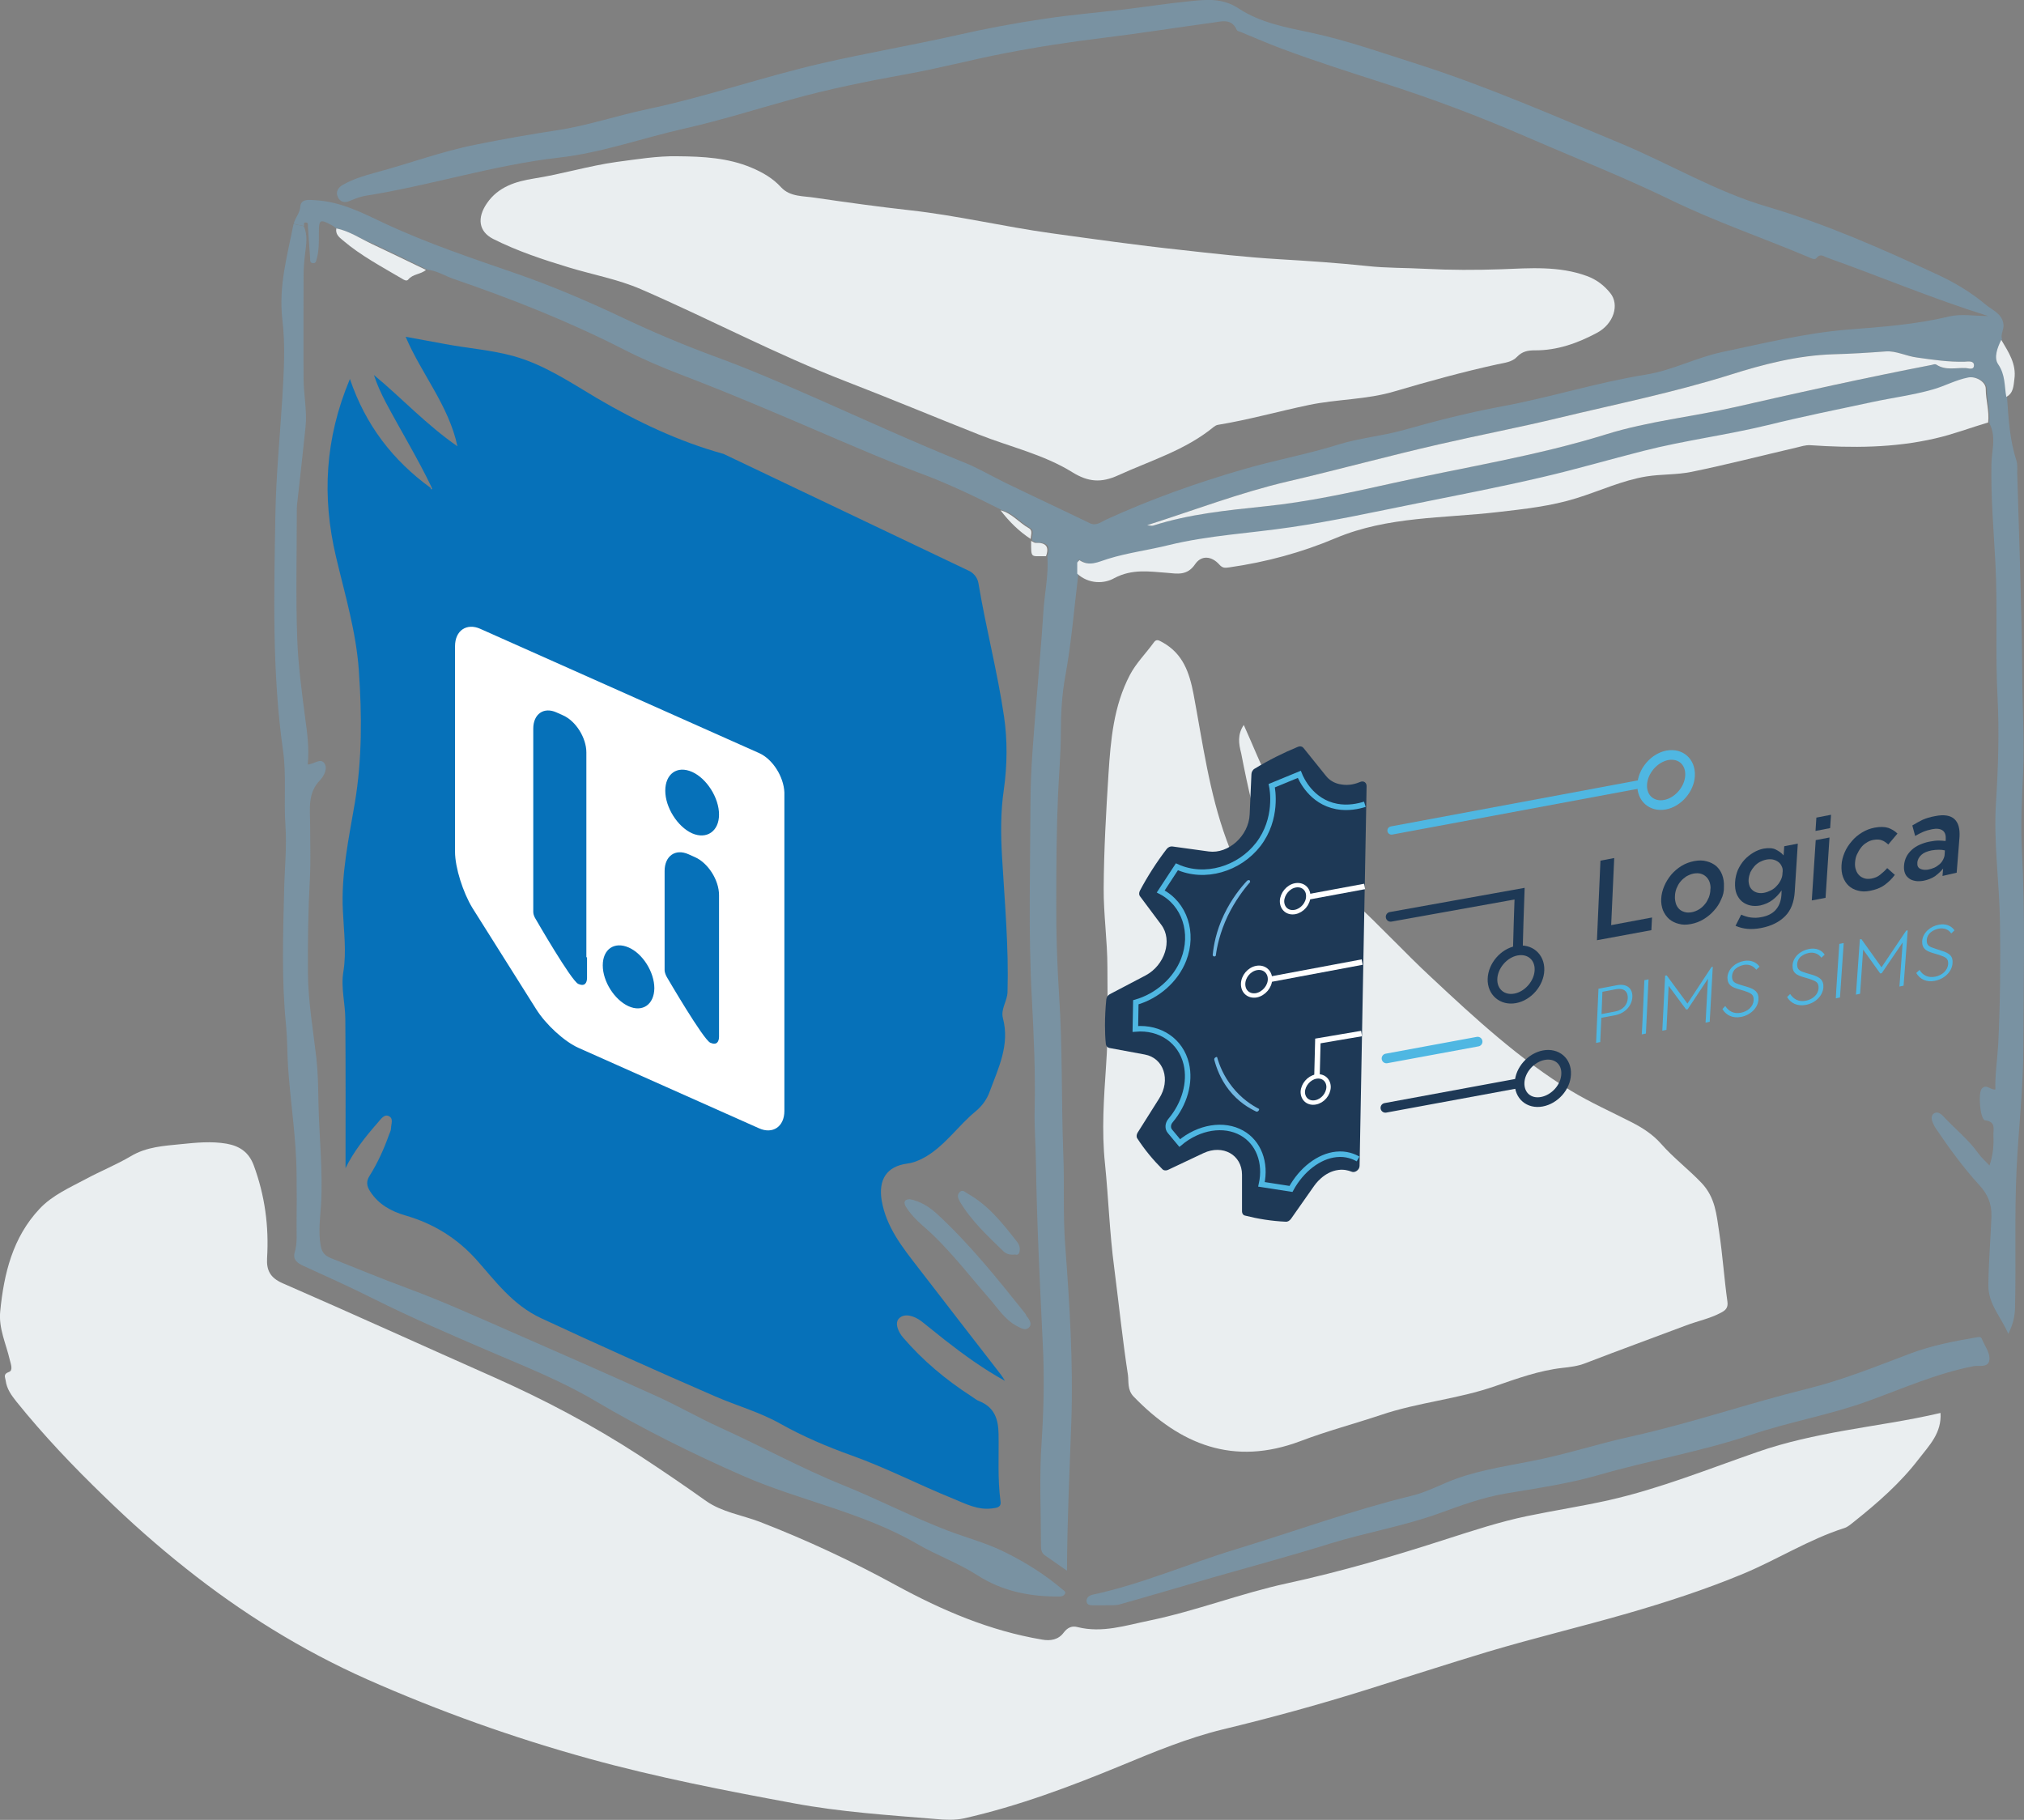 <?xml version="1.0" encoding="UTF-8"?> <svg xmlns="http://www.w3.org/2000/svg" xmlns:xlink="http://www.w3.org/1999/xlink" version="1.1" id="Livello_2_00000100343127105258510090000008889851999692989364_" x="0px" y="0px" viewBox="0 0 926.1 832.7" style="enable-background:new 0 0 926.1 832.7;" xml:space="preserve"><rect x="0" y="0" width="926.1" height="832.7" fill="#808080" stroke="none"/> <style type="text/css"> .st0{fill:#0671B9;} .st1{fill:#EAEEF0;} .st2{fill:#7992A2;} .st3{fill:#FFFFFF;} .st4{fill:#1E3956;} .st5{fill:#4FB7E2;} .st6{fill:none;stroke:#4FB7E2;stroke-width:3.774;stroke-linecap:round;stroke-miterlimit:10;} .st7{fill:none;stroke:#1E3956;stroke-width:4.416;stroke-linecap:round;stroke-miterlimit:10;} .st8{fill:none;stroke:#4FB7E2;stroke-width:4.416;stroke-linecap:round;stroke-miterlimit:10;} .st9{fill:none;stroke:#1E3956;stroke-width:4.441;stroke-linecap:round;stroke-miterlimit:10;} .st10{fill:none;stroke:#4FB7E2;stroke-width:4.416;stroke-miterlimit:10;} .st11{fill:none;stroke:#1E3956;stroke-width:4.416;stroke-miterlimit:10;} .st12{fill:#71B7E2;} .st13{fill:none;stroke:#FFFFFF;stroke-width:2;stroke-miterlimit:10;} .st14{fill:none;stroke:#FFFFFF;stroke-width:2.516;stroke-miterlimit:10;} .st15{fill:none;stroke:#4FB7E2;stroke-width:2.516;stroke-miterlimit:10;} </style> <g id="Livello_1-2_00000055704610138757468900000000645749748944024488_"> <g> <path class="st0" d="M443.8,261.4c2.2,1.3,3.5,3.2,3.9,5.5c3.4,20.4,8.7,40.5,11.7,60.9c1.6,10.9,1.5,22.3-0.1,33.6 c-1.5,10.1-1.4,20.5-0.8,30.8c1.2,20.5,3.1,41.1,2.5,61.7c-0.1,4.2-3.2,7.7-2.1,12c3.2,12.1-2,22.6-6,33.4 c-1.3,3.7-3.5,6.7-6.5,9.2c-7.9,6.5-13.7,15.3-22.7,20.7c-2.8,1.6-5.5,2.8-8.6,3.2c-9.5,1.3-13.2,7.4-11.7,16.8 c2.1,12.3,9.5,21.5,16.7,30.8c11.9,15.5,23.9,30.9,35.8,46.3c1.4,1.8,2.8,3.5,3.9,5.5c-9.8-5.4-18.8-11.9-27.5-18.7 c-3.5-2.8-7-5.6-10.5-8.4c-0.1-0.1-0.3-0.2-0.4-0.3c-3.1-2.3-7.5-3.7-10-1.2c-2.2,2.1-0.4,6.3,1.9,8.9c9,10.5,19.6,19.3,31.2,26.8 c1.2,0.8,2.4,1.8,3.8,2.3c6.8,2.8,8.5,8.3,8.6,14.9c0.2,10.3-0.5,20.6,0.9,30.9c0.4,2.9-2,2.9-4,3.2c-6.4,0.8-11.9-2.1-17.5-4.4 c-15.6-6.3-30.6-14.1-46.5-19.8c-11.2-4-22.3-8.7-32.8-14.6c-9.4-5.3-19.9-8.2-29.8-12.5c-26.7-11.6-53.3-23.5-79.7-35.8 c-13-6.1-20.7-16.8-29.5-26.7c-8.9-9.9-19.6-16.5-32.3-20.2c-6.6-1.9-12.4-5-16.3-11c-1.7-2.6-1.9-4.7-0.3-7.2 c3.7-5.9,6.6-12.3,8.9-18.8c0.3-0.9,0.9-1.9,0.9-2.8c0-2,1.4-4.8-1.2-5.8c-1.9-0.8-3.4,1.4-4.7,2.9c-5.8,6.6-11.2,13.4-14.9,21 c0-22.7,0.1-45.3-0.1-68c0-7.3-2.1-14.6-0.9-21.8c1.5-9.3,0.2-18.6-0.2-27.8c-0.9-16.9,2.7-33.3,5.5-49.8 c3.3-19.9,3.2-40,1.8-60.1c-1.2-17.9-6.4-35-10.5-52.4c-6.4-27.2-5.1-53.8,6.4-81.2c7.2,21.2,19.7,37.3,36.9,49.8 c0.1,0.4,0.1,0.9,0.7,0.6c0.1,0-0.2-0.7-0.3-1c-6.4-13.3-14.1-25.9-21-38.9c-2-3.9-3.9-7.9-5.3-12.3 c12.7,10.5,23.9,22.7,38.2,32.6c-4-18.7-16.3-32.8-23.7-50.1c6.4,1.2,12.2,2.2,18,3.3c10.5,2,21.2,2.7,31.6,5.6 c13.8,3.9,25.7,11.9,37.8,19.1c18.4,10.8,37.5,19.9,58.1,25.6"></path> <path class="st1" d="M887.9,646.5c0.6,9.2-5.2,14.9-9.9,21c-8.4,11-18.8,20.1-29.6,28.7c-1.4,1.1-2.9,2.5-4.6,3 c-16.2,5.2-30.6,14.4-46.2,20.9c-17.3,7.2-35.2,13-53.2,18.2c-21.2,6.1-42.6,11.2-63.7,17.5c-18.6,5.6-37,11.6-55.6,17.4 c-21.7,6.8-43.6,12.8-65.6,18.1c-16,3.9-31.2,10.2-46.4,16.5c-23.5,9.7-47.2,18.6-72,24.2c-4.1,0.9-8.7,0.7-12.9,0.3 c-21.8-1.8-43.6-3.2-65-7.2c-31.4-5.8-62.8-11.9-93.6-20.4C234.8,795.1,201,783,168,768.4c-29.9-13.3-57.5-30.5-83-50.8 c-13-10.3-25.4-21.3-37.3-32.9c-14.2-13.7-27.8-28-40.2-43.4c-2.3-2.9-4.4-5.8-4.9-9.6c-0.3-1.8-1.2-3,1.6-4 c1.8-0.7,0.8-3.5,0.3-5.4c-1.7-7.4-5.2-14.5-4.4-22.3c1.7-17.3,5.7-33.8,18-46.9c5.8-6.2,13.8-9.7,21.3-13.7 c6.7-3.6,13.9-6.5,20.5-10.4c7.2-4.3,15.1-4.7,23-5.5c6.9-0.7,13.7-1.4,20.8-0.2c6.1,1.1,10.2,4,12.4,9.9 c5.1,13.8,7,27.9,6.1,42.5c-0.3,5.5,1.4,8.9,7,11.4c32.4,14.1,64.6,28.8,96.9,43.1c22.9,10.2,45.1,21.9,66.2,35.6 c10.4,6.8,20.7,13.8,30.8,21c7.3,5.1,16.3,6.4,24.5,9.5c21.4,8.3,42.2,18,62.3,29c21.1,11.5,43,20.9,66.9,24.9 c3.8,0.7,7.5,0.1,9.9-3.2c1.8-2.4,3.9-3.2,6.4-2.5c11.3,2.8,22-0.8,32.8-3c21.3-4.4,41.7-12.4,62.8-17 c24.9-5.4,49.1-12.5,73.2-20.3c12.2-3.9,24.3-7.9,36.8-10.5s25-4.5,37.5-7.3c23.4-5.3,45.6-14.3,68.1-22.1 c12.9-4.5,26.2-7.3,39.5-9.7C858.3,652,873,650,887.9,646.5L887.9,646.5z"></path> <path class="st1" d="M569.1,331.7c4.3,9.5,7.8,18.7,12.5,27.3c10.4,19.1,21.1,38.2,37.3,53.1c12.4,11.3,23.8,23.8,36.1,35.2 c20.1,18.8,40.4,37.5,64,51.9c8.8,5.3,18.2,9.5,27.4,14.2c5.1,2.6,9.8,5.6,13.6,9.9c5.7,6.5,12.6,11.7,18.6,18 c6.3,6.7,6.8,14.5,8,22.3c1.6,10.6,2.3,21.3,3.8,32c0.4,2.9-1,4-2.9,5c-5,2.7-10.6,3.8-15.9,5.8c-15.4,5.8-30.8,11.4-46.1,17.3 c-3.5,1.4-7.1,1.8-10.7,2.2c-10.6,1.2-20.8,4.9-30.6,8.3c-17.1,6-35.2,7.4-52.3,13.2c-12.3,4.1-24.8,7.4-36.9,12 c-30.5,11.5-55,1.7-76.4-20.5c-2.8-3-2.1-6.6-2.5-9.8c-2.5-16.3-4.2-32.8-6.3-49.2c-2.1-15.8-2.6-31.7-4.2-47.4 c-1.6-15.2-0.5-30.1,0.5-45.1c1.1-15,0.6-29.9,0.6-44.9c0-12.1-1.8-24.2-1.7-36.2c0.1-17.4,1.1-34.9,2.2-52.2 c1-15.4,2.3-31,9.8-45.3c2.9-5.5,7.3-9.8,10.9-14.8c1.3-1.9,2.5-0.9,4.2,0c9.2,5.2,12.1,13.7,14,23.5c4.2,22.4,7.2,45.2,15.1,66.8 c5.8,15.8,12.3,31.3,25.2,43c1.4,1.2,2.5,4,4.7,2.6c1.8-1.2,0.9-3.7,0.6-5.6c-2-11.6-7.6-21.9-11.6-32.7 c-5.7-15.3-9.1-31.1-12.2-47C566.8,340.3,566.1,336.2,569.1,331.7L569.1,331.7z"></path> <path class="st1" d="M310.2,71.5c11.5,0.1,22.9,0.7,33.6,5.2c5,2.1,9.8,4.8,13.6,9c4.2,4.5,10.3,3.9,15.7,4.8 c14.4,2.1,28.8,4.1,43.2,5.7c21.7,2.4,43,7.5,64.6,10.5c19.6,2.7,39.3,5.5,59,7.6c15.1,1.7,30.2,3.4,45.4,4.3 c13.4,0.8,26.8,1.7,40.1,3.1c8.9,1,17.9,0.8,26.8,1.3c11.5,0.6,23.1,0.6,34.7,0.2c13.1-0.5,26.4-1.6,39.2,3.1 c4.4,1.6,7.9,4.3,10.7,7.8c4.3,5.3,1.6,14.1-6.1,18.2c-8.8,4.7-18.2,8.1-28.5,8c-3.1,0-5.7,0.5-8,2.9c-2.3,2.5-5.8,2.8-9.1,3.5 c-15.9,3.5-31.5,7.8-47.1,12.4c-12.7,3.8-26.2,3.5-39.1,6.2c-13.9,2.9-27.6,6.8-41.7,9.1c-0.6,0.1-1.3,0.5-1.8,0.9 c-13,10.7-28.9,15.4-43.8,22.2c-7.7,3.5-13.6,3.1-20.9-1.4c-13.2-8.2-28.5-11.6-42.9-17.3c-20.2-8-40.3-16.4-60.5-24.2 c-32.1-12.4-62.5-28.6-94.1-42.3c-10.4-4.5-21.9-6.6-32.8-9.9c-11.9-3.6-23.7-7.5-34.8-13.1c-6.6-3.4-7.4-9.6-2.8-16.3 c5.2-7.6,13.3-10,21.4-11.3c12.8-2,25.1-5.8,37.9-7.6C291.4,72.9,300.7,71.3,310.2,71.5L310.2,71.5z"></path> <path class="st2" d="M153.9,104.5c-0.6-0.5-1.3-1-2-1.4c-5.6-3-6-2.7-6,3.6c0,4,0.1,7.9-1,11.8c-0.3,1-0.3,2-1.7,1.9 s-1.3-1.2-1.3-2.2c-0.3-4.8-0.7-9.5-1-14.3c-0.1-0.9,0.4-2.2-1.2-2.1c-0.9,0.1-0.5,1-0.6,1.6c-1.6-0.3-3.1-0.6-4.7-1 c0.6-2.8,2.8-4.7,3-7.9c0.3-3.6,4-3.1,6.8-2.9c11.7,0.6,21.8,5.9,32,10.7c19.7,9.2,40.2,16,60.7,23.1c16,5.6,31.5,12.2,46.8,19.4 c14.1,6.7,28.4,12.8,43.1,18.2c16.2,5.9,32,12.8,47.7,19.7c22.2,9.8,44.3,19.9,66.9,29c6.2,2.5,12.1,6,18.2,9 c13,6.3,26.1,12.4,39.1,18.7c2.9,1.4,5.1-0.6,7.3-1.6c20.3-9.3,41.3-16.8,62.7-23c14.4-4.2,29.3-6.9,43.7-11.4 c9.7-3,20-3.9,29.7-6.6c14.8-4.2,29.8-8,44.8-10.8c22.3-4.1,43.8-11,66.2-14.6c12-1.9,23-7.8,34.8-10.3c19.1-4,37.9-8.7,57.6-10.3 c15.3-1.2,31.1-2.3,46.3-6c5.5-1.3,11.6-0.2,17.9-0.2c-25.3-7.9-49.2-18-73.6-26.7c-1.8-0.6-3.2-2.1-5,0.2c-0.8,1-2.5,0-3.7-0.5 c-21.1-8.9-42.9-16.3-63.5-26.4c-21.5-10.4-43.6-19.1-65.5-28.6C677,53.3,655.2,45.1,633,38c-15.5-5-30.9-9.9-46.2-15.6 c-6.5-2.4-12.8-5.2-19.2-7.8c-0.6-0.2-1.5-0.4-1.7-0.9c-2.5-5.6-7.2-3.8-11.3-3.3c-16.3,2.2-32.5,4.8-48.8,6.8 c-15.5,1.9-30.9,4.2-46.2,7.2c-15.1,2.9-30,6.9-45.2,9.6c-17.6,3.2-35.1,6.7-52.3,11.5c-16.3,4.5-32.4,9.6-48.8,13.3 c-19.2,4.3-37.9,11.1-57.4,13.3c-30.1,3.4-59,12.8-88.8,17.5c-2.4,0.4-4.8,1.4-7,2.3c-2.4,1.1-4.5,0.5-5.5-1.7 c-1.2-2.5,0.2-4.5,2.4-5.7c4.6-2.6,9.6-4.1,14.7-5.5c15.4-4.1,30.3-9.7,45.9-12.8c12.4-2.5,24.8-4.7,37.3-6.6 c14-2.1,27.3-6.7,41.1-9.6c27.1-5.7,53.3-14.9,80.3-21.1c20.1-4.6,40.5-8.1,60.6-12.6c13.6-3.1,27.3-5.7,41-7.7 c11.9-1.8,23.8-2.8,35.8-4.2c10.1-1.2,20.2-2.8,30.3-3.8c7.8-0.8,15.2-1.7,22.8,3.3c9.7,6.4,21.3,8.6,32.8,11 c16.9,3.6,33.1,9.4,49.5,14.6c31.5,10.1,61.7,23.4,92.2,36c22.6,9.4,43.8,22.2,67.4,29.1c26.7,7.9,52.1,19.1,77.3,30.8 c8.1,3.7,15.8,8.3,22.6,14c2.9,2.5,7.5,4,8.1,9c0.3,2.4-1.4,4.4-0.7,6.8c-1.8,3.6-3.5,8.1-1.4,11.2c3.3,4.8,2.8,9.9,3.7,14.9 c0.7,9.9,1.2,19.8,4.3,29.3c0.6,1.8,0.4,4,0.4,5.9c0.9,31.2,2.1,62.4,2.3,93.6c0.1,14.4,1,28.9,0.4,43.3 c-0.5,11.6-1.2,23.3-0.6,34.8c1.6,30.3,0.8,60.5,0.7,90.8c0,18.7-2.2,37.3-3.1,56c-1,21.1-0.2,42.2-0.7,63.3 c-0.1,3.8-0.8,7.5-3.1,12c-3.4-8-9.2-13.5-9.1-22.3c0.1-10.5,1-20.9,1.4-31.3c0.2-6-1.8-10.4-5.6-14.5c-7.3-8-13.7-16.8-19.8-25.8 c-0.5-0.7-0.8-1.4-1.2-2.2c-0.8-1.6-1.2-3.6,0.1-4.6c1.7-1.3,3.3-0.1,4.7,1.4c5.2,5.6,11.2,10.3,15.7,16.6c1.4,2,3.3,3.6,5.2,5.7 c1.7-5,2-9.4,1.8-13.8c-0.1-2.9,1.3-6.2-3.8-6.9c-2.3-0.3-3.3-12.6-1.5-14.5c2.1-2.3,3.9,0.7,6.2,0.4c-0.2-6.9,0.9-13.7,1.3-20.6 c0.9-18.8,1.1-37.5,0.8-56.3c-0.3-18.2-3-36.4-1.8-54.6c1-16,1.5-31.9,0.7-47.8c-1.1-20.6,0.1-41.2-1-61.8 c-0.8-15-2.1-30.1-1.8-45.1c0.1-5.6,1.9-11.1-0.1-16.7c-0.3-0.8-0.6-1.5-0.9-2.2c0.6-5.2-1.1-10.2-1.1-15.4c0-3.4-4.6-5.8-7.9-5.2 c-5.7,1-10.8,3.9-16.3,5.5c-9.1,2.6-18.6,3.8-27.9,5.8c-15.9,3.4-31.8,6.6-47.6,10.5c-18.8,4.6-38.1,6.9-56.9,11.8 c-15.4,4-30.7,8.5-46.2,12c-19.2,4.4-38.5,8.2-57.8,12.1c-19,3.8-37.9,8-57.1,10.8c-18.7,2.8-37.6,3.7-56.1,8.2 c-9.2,2.2-18.8,3.4-27.8,6.3c-4.6,1.5-8.5,3.7-13.1,0.6c-1.8-0.9-0.7,0.6-1,1.1v5.1c-1.9,15.5-3.1,31-5.9,46.4 c-1.6,8.5-2.1,17.4-2.1,26.1c0,9.6-0.9,19.2-1.3,28.8c-0.7,16.3-0.8,32.5-0.8,48.8c-0.1,14.3,0.4,28.6,1.3,42.8 c1.6,24,1,48.1,1.9,72.1c0.6,14.1-0.2,28.3,0.9,42.3c2,26.8,3.7,53.6,2.8,80.4c-0.8,22.5-1.9,45-2,68.4c-3.8-2.7-7-4.9-10.2-7.1 c-1.5-1.1-1.7-2.7-1.7-4.4c0-15.8-0.8-31.7,0.3-47.5c1-15.1,1.3-30.3,0.5-45.3c-1.3-27.5-2.7-54.9-3.1-82.5 c-0.1-8.1-0.8-16.2-0.6-24.3c0.4-17.1-0.4-34.2-1.3-51.3c-1.6-29.4-0.7-58.9-0.6-88.3c0-16.5,1.6-33,2.9-49.5 c1-12.8,2.2-25.6,3-38.5c0.5-8.5,2.5-17,1.8-25.6c1.6-4.4,0.1-6.3-4.6-6.1c-0.7,0-1.5-0.6-2.2-0.9c-0.1-0.3-0.2-0.6-0.2-0.9 c0-1.7,1.2-3.8-0.8-4.9c-4.5-2.5-7.8-6.9-13-8.2c-12.4-6.3-24.9-12.3-38-17.1c-14.1-5.3-28-11.3-41.8-17.2 c-22.1-9.5-44.3-19-66.8-27.6c-9.2-3.5-18.2-7.4-27-11.9c-24.9-12.7-50.8-22.9-77.3-32c-4-1.4-7.7-3.8-12-4.2 c-8.3-4-16.5-8-24.8-11.9C164.7,109.2,159.8,105.7,153.9,104.5L153.9,104.5z M524.9,240.3c1.2,0.1,2,0.4,2.7,0.2 c16.5-5.4,33.8-7,50.9-8.8c19.8-2.1,39.3-6.3,58.6-10.6c32.7-7.3,65.8-12.4,97.9-22.4c19.3-6,39.6-8,59.2-12.5 c29.8-6.8,59.6-13.4,89.5-19.2c0.8-0.2,1.7-0.5,2.4-0.1c4.1,2.8,8.8,1.4,13.2,1.5c1.3,0,4,1.2,3.9-1.4c-0.1-2-2.6-1.6-4.2-1.5 c-7.3,0.2-14.5-0.9-21.8-1.9c-4.9-0.7-9.8-3.2-14.4-2.8c-7.9,0.6-16,1.1-23.9,1.3c-16.4,0.4-32.1,4.6-47.3,9.4 c-25.8,8.1-52.2,13.4-78.3,19.7c-18.2,4.4-36.6,7.9-54.8,12.1c-23.2,5.3-46.2,11.6-69.3,17C567.3,225.4,546.6,233.4,524.9,240.3 L524.9,240.3z"></path> <path class="st2" d="M134.3,102.5c1.6,0.3,3.1,0.6,4.7,1c1.9,4.1,1.1,8.5,0.6,12.6c-0.4,3.3-0.7,6.6-0.7,9.9 c0,15.7-0.1,31.4,0,47.1c0,7.5,1.7,14.9,0.9,22.3c-1.2,11.6-2.5,23.2-3.8,34.8c-0.2,1.5-0.2,3-0.2,4.5c0,19.2-0.5,38.3,0.2,57.5 c0.4,11.8,2,23.6,3.5,35.3c1,7.3,2.1,14.8,1.3,22.3c2.8-0.1,5.8-3.1,7.6-0.6c1.7,2.4-0.2,5.9-1.9,7.7c-5.9,6-4.6,13.3-4.6,20.5 c0,8.2,0.3,16.4-0.1,24.5c-0.8,14.4-1,28.9-0.9,43.3c0.1,13.2,2.4,26.2,3.9,39.3c0.7,6.6,0.8,13.2,0.9,19.8 c0.3,15.6,2.1,31.2,1.2,46.8c-0.4,6.2-1.3,12.3-0.2,18.7c0.6,3.5,2.1,4.8,4.8,5.9c11.6,4.6,23.1,9.4,34.8,13.7 c15.7,5.8,31,12.7,46.3,19.4c22.7,9.9,45.4,19.9,68,30.1c9.7,4.4,19,9.8,28.7,14.2c19,8.6,37.2,18.7,56.6,26.5 c16.1,6.5,31.6,14.6,47.9,20.8c8.7,3.3,17.9,5.7,26.2,9.9c9.3,4.6,18.2,10.2,26.2,17c0.6,0.5,1.6,1,1.1,1.9 c-0.4,0.9-1.4,1.3-2.5,1.3c-13.4,0.1-26-2.3-37.7-9.8c-8.7-5.6-18.6-9.1-27.5-14.3c-25-14.5-53.5-19.7-79.6-31.1 c-23.3-10.2-46-21.5-68-34.5c-15.4-9.1-32.2-15.7-48.7-22.8c-17.7-7.6-35.3-15.2-52.5-23.8c-10.5-5.3-21.3-10.1-32-15 c-2.6-1.2-4.9-2.8-4-6c1.4-4.6,0.8-9.2,0.9-13.8c0.1-7.3,0.1-14.7,0-22c-0.1-16.5-2.8-32.8-3.9-49.3c-0.4-6.3-0.3-12.5-0.9-18.8 c-2.1-20.5-1.4-41.2-0.9-61.8c0.2-9.9,1.3-19.9,0.6-29.8c-0.8-11.5,0.5-23.1-1.1-34.3c-5.1-35.9-4.1-71.9-3.5-107.8 c0.3-18,2.1-36,3.2-53.9c0.7-11.9,1.4-23.9,0-35.4C127.4,130.8,131.5,116.9,134.3,102.5L134.3,102.5z"></path> <path class="st1" d="M492.9,262.5v-5.1c0.3-0.4,0.6-0.7,1-1.1c4.6,3.1,8.5,0.8,13.1-0.6c9-2.8,18.6-4,27.8-6.3 c18.5-4.5,37.4-5.4,56.1-8.2c19.1-2.8,38.1-7,57.1-10.8c19.3-3.9,38.6-7.6,57.8-12.1c15.5-3.6,30.8-8.1,46.2-12 c18.8-4.8,38-7.2,56.9-11.8c15.8-3.9,31.7-7.1,47.6-10.5c9.3-2,18.8-3.2,27.9-5.8c5.4-1.5,10.5-4.4,16.3-5.5 c3.3-0.6,7.9,1.9,7.9,5.2c0,5.2,1.7,10.2,1.1,15.4c-8.1,2.4-15.9,5.4-24.2,7.3c-19,4.4-38.1,4.4-57.3,3.1 c-2.1-0.1-4.2,0.6-6.3,1.1c-15.9,3.7-31.8,7.8-47.9,11.1c-6.8,1.4-13.8,1-20.7,2.1c-11,1.8-21.2,6.6-31.8,9.9 c-11.8,3.7-23.9,5-36.1,6.4c-24.9,2.9-50.4,1.9-74.2,11.9c-15.6,6.6-31.9,11-48.7,13.4c-2,0.3-3.1,0.4-4.6-1.3 c-3.5-3.9-8.2-4.4-11.1-0.1c-3.6,5.3-8.2,4.3-12.8,3.9c-8.2-0.6-15.9-1.9-24.1,2.4C505.3,267.2,498.1,267.3,492.9,262.5 L492.9,262.5z"></path> <path class="st2" d="M505.4,734.5h-4.5c-1.5,0-3.4,0.2-3.7-1.6s1.2-3,3-3.3c22.3-4.8,43.2-14,64.9-20.6 c26.9-8.2,53.4-17.9,80.8-24.6c5.4-1.3,10.5-3.7,15.6-5.9c12.5-5.4,25.8-7.3,38.9-9.9c15.8-3,31-8.1,46.7-11.5 c26.9-6,52.9-15,79.6-21.6c16.3-4,31.8-10.3,47.4-16.2c10.1-3.8,20.4-5.7,30.9-7.5c1-0.2,1.6,0.1,1.9,1c1.2,2.9,3.4,5.8,3.4,8.7 c0.1,4.7-4.9,3.1-7.3,3.6c-17,3.3-32.8,10.4-48.9,16.2c-17.3,6.2-35.5,9.3-52.9,15.2c-22.8,7.7-46.6,11.7-69.7,18.4 c-13.9,4-28.5,6.1-42.8,8.5c-10.4,1.8-20.2,5.4-30.1,9c-16.3,5.9-33.6,8.8-50.1,13.9c-17.6,5.5-35.5,10.3-53.3,15.4 c-14.3,4.1-28.6,8.4-42.9,12.4C510.1,734.7,507.7,734.4,505.4,734.5L505.4,734.5L505.4,734.5z"></path> <path class="st2" d="M416.3,548.7c4.7,0.9,8.8,3.4,12.3,6.6c15,13.8,27.8,29.8,40.5,45.7c0.3,0.4,0.4,0.9,0.7,1.3 c1.4,1.6,2.6,3.7,0.9,5.2c-1.6,1.5-3.7,0.1-5.5-0.8c-5.6-3-8.8-8.4-12.9-13c-9.8-11.2-18.7-23.1-30-32.8c-3-2.6-5.8-5.5-7.9-8.9 C413.6,550.4,413.4,548.8,416.3,548.7z"></path> <path class="st2" d="M464.4,574c-2.5,0.3-4.2-0.4-5.3-1.5c-7.2-7-14.7-13.9-19.9-22.7c-0.8-1.4-1.4-2.8-0.3-4.1 c1.3-1.7,2.5-0.4,3.8,0.4c9.5,5.3,16.1,13.7,22.6,22c1.2,1.5,1.7,3.3,1,5.2C465.8,574.5,464.5,574,464.4,574L464.4,574z"></path> <path class="st1" d="M153.9,104.5c5.9,1.2,10.9,4.6,16.2,7.1c8.3,3.9,16.5,7.9,24.8,11.9c-2.4,2.1-6,1.8-8.1,4.4 c-0.7,0.9-1.9,0.2-2.7-0.3c-9.3-5.5-19-10.6-27.3-17.7C155.1,108.5,153.4,107.1,153.9,104.5z"></path> <path class="st1" d="M918,181.6c-0.9-5-0.4-10.1-3.7-14.9c-2.1-3-0.4-7.6,1.4-11.2c3.3,5.6,7,11,6,18 C921.3,176.5,921.3,179.9,918,181.6L918,181.6z"></path> <path class="st1" d="M457.8,233.5c5.2,1.3,8.5,5.7,13,8.2c1.9,1.1,0.8,3.2,0.8,4.9C466.2,243.1,461.7,238.6,457.8,233.5 L457.8,233.5z"></path> <path class="st1" d="M471.8,247.5c0.8,0.3,1.5,1,2.2,0.9c4.6-0.2,6.2,1.8,4.6,6.1C471.6,254.3,471.8,255.9,471.8,247.5 L471.8,247.5z"></path> <path class="st1" d="M524.9,240.3c21.7-6.9,42.5-14.9,64.3-20c23.2-5.4,46.1-11.7,69.3-17c18.2-4.2,36.6-7.7,54.8-12.1 c26.2-6.3,52.5-11.6,78.3-19.7c15.2-4.8,30.9-8.9,47.3-9.4c7.9-0.2,15.9-0.7,23.9-1.3c4.7-0.4,9.5,2.2,14.4,2.8 c7.2,1,14.4,2.1,21.8,1.9c1.6-0.1,4.1-0.5,4.2,1.5c0.1,2.6-2.6,1.4-3.9,1.4c-4.4-0.2-9,1.2-13.2-1.5c-0.7-0.5-1.5-0.1-2.4,0.1 c-30,5.8-59.8,12.4-89.5,19.2c-19.7,4.5-39.9,6.5-59.2,12.5c-32.1,10-65.2,15.1-97.9,22.4c-19.3,4.3-38.8,8.6-58.6,10.6 c-17.1,1.8-34.4,3.5-50.9,8.8C526.9,240.7,526.1,240.4,524.9,240.3L524.9,240.3z"></path> </g> <path class="st3" d="M347.4,344.6l-127.7-56.9c-6.1-2.7-11.5,0.7-11.5,8v94c0,7.3,3.7,18.8,8,25.8l29.1,46.2 c4.5,7.2,13.1,15,19.5,17.8l82.6,36.8c6.1,2.7,11.5-0.7,11.5-8V362.6C358.6,355.4,353.6,347.4,347.4,344.6z M316.7,353.2 c6.7,3,12.3,11.9,12.3,19.5s-5.6,11.5-12.3,8.6c-6.7-3-12.3-11.9-12.3-19.5S309.7,350.1,316.7,353.2z M268.6,438v9.4 c0,2.4-1.1,4.1-4,2.8c-3.2-1.4-19.5-29.7-19.5-29.7c-0.5-0.8-1.1-2-1.1-3.2l0,0v-83.9c0-6.7,4.8-10.1,10.7-7.4l2.9,1.3 c5.9,2.6,10.7,10.3,10.7,17v83.9l0,0v9.8L268.6,438L268.6,438z M287.6,460.4c-6.4-2.9-11.8-11.3-11.8-18.7s5.3-11,11.8-8.2 s11.8,11.3,11.8,18.7C299.3,459.6,294,463.3,287.6,460.4z M329,454.5v0.3l0,0v19.5c0,2.4-1.1,4.1-4,2.8 c-3.2-1.4-19.8-29.9-19.8-29.9c-0.5-0.8-1.1-2.3-1.1-3.2l0,0v-45.5c0-6.7,4.8-10.4,11-7.6l2.9,1.3c5.9,2.6,11,10.4,11,17.4V454.5 L329,454.5z"></path> </g> <g id="Livello_3"> <g id="Livello_1-2_00000045589802724145362890000002201832988984575107_"> <path class="st4" d="M625.3,359.7c0-1.7-1.4-2.6-3-1.9c0,0,0,0,0,0c-3.3,1.4-5.9,1.4-7.1,1.3c-1-0.1-3.4-0.2-5.8-1.7 c-1-0.6-1.9-1.4-2.7-2.4l-10.3-12.8c-0.6-0.7-1.5-0.9-2.5-0.5c-6.8,2.8-13.4,6.1-19.8,10c-0.9,0.5-1.5,1.6-1.5,2.6l-0.8,18.3 c-0.4,9.8-9.7,18.2-18.7,17l-16.7-2.3c-0.9-0.1-1.9,0.3-2.6,1.2c-4.6,6-8.7,12.4-12.2,19c-0.5,0.9-0.5,2,0.1,2.7l9.7,13 c5.2,7,1.6,18.4-7.2,23.1l-16.4,8.6c-0.9,0.5-1.5,1.4-1.6,2.4c-0.4,4-0.6,8-0.6,11.9c0,2.9,0.1,5.7,0.4,8.5 c0.1,0.9,0.7,1.6,1.6,1.8l16.2,3c8.7,1.6,12,11.6,6.6,20.1l-9.9,15.7c-0.5,0.9-0.6,1.9-0.1,2.6c3.3,5.1,7.2,9.8,11.5,14.1 c0.6,0.6,1.6,0.7,2.5,0.3l16.3-7.7c8.8-4.1,17.6,0.8,17.6,9.9l0,16.8c0,0.9,0.5,1.7,1.4,1.9c5.9,1.5,12.1,2.5,18.6,2.8 c0.9,0.1,1.8-0.5,2.4-1.3l10.6-15.1c0.3-0.4,4.4-6.5,11.2-7.3c2.4-0.3,4.4,0.2,5.9,0.8c1.5,0.7,3.7-0.8,3.7-2.7L625.3,359.7z"></path> <g> <path class="st5" d="M731.4,452.4l8.4-1.6c4.6-0.9,7.3,1.5,7.1,5.4c-0.2,3.9-3.2,7.4-7.8,8.3l-6.4,1.2l-0.5,11.1l-1.9,0.4 L731.4,452.4L731.4,452.4z M739.1,462.8c3.5-0.7,5.6-3.1,5.7-6.1c0.1-3-1.7-4.7-5.3-4.1l-6.3,1.2l-0.4,10.2L739.1,462.8z"></path> <path class="st5" d="M752.4,448.5l1.9-0.4l-1.2,24.8l-1.9,0.4C751.3,473.3,752.4,448.5,752.4,448.5z"></path> <path class="st5" d="M783.7,442.3l-1.4,25.2l-1.9,0.4l1.1-20.1l-9.3,14l-0.7,0.1l-8-10.8l-1,20.1l-1.9,0.4l1.3-25.2l0.7-0.1 l9.5,12.9l11-16.7L783.7,442.3L783.7,442.3z"></path> <path class="st5" d="M789.4,460.3c1.6,2.4,3.9,3.7,7.1,3.1c3.2-0.6,5.7-2.8,5.9-5.7c0.1-2.7-1.1-3.2-4.2-4.3l-2.7-0.8 c-3-0.9-5.1-1.8-5.1-5.4c0.2-3.8,3.6-6.8,7.5-7.5c3.1-0.6,5.7,0.5,7.2,2.6l-1.5,1.4c-1.4-1.8-3.4-2.6-5.7-2.2 c-1.4,0.3-2.6,0.8-3.7,1.7c-1.1,0.9-1.6,2.1-1.7,3.5c0,2.6,1.2,3.1,4.1,4l2.7,0.8c3.7,1.1,5.5,2.5,5.3,5.8c-0.2,3.9-3.7,7.2-8,8 c-3.7,0.7-6.8-0.7-8.5-3.6L789.4,460.3L789.4,460.3z"></path> </g> <g> <path class="st5" d="M819.1,454.8c1.6,2.4,3.9,3.7,7.1,3.1c3.2-0.6,5.7-2.8,5.9-5.7c0.1-2.7-1-3.2-4.2-4.3l-2.7-0.8 c-3-0.9-5.1-1.8-5-5.4c0.2-3.8,3.6-6.8,7.6-7.5c3.1-0.6,5.7,0.5,7.1,2.6l-1.5,1.4c-1.4-1.8-3.3-2.6-5.7-2.2 c-1.4,0.3-2.6,0.8-3.7,1.7c-1.1,0.9-1.6,2.1-1.7,3.5c0,2.6,1.2,3.1,4.1,4l2.7,0.8c3.7,1.1,5.4,2.5,5.2,5.8 c-0.3,3.9-3.7,7.2-8.1,8c-3.7,0.7-6.8-0.7-8.5-3.6L819.1,454.8L819.1,454.8z"></path> <path class="st5" d="M841.6,431.9l2-0.4l-1.7,24.9l-1.9,0.4C839.9,456.8,841.6,431.9,841.6,431.9z"></path> <path class="st5" d="M872.9,425.7L871,451l-1.9,0.4l1.5-20.2l-9.6,14.1l-0.7,0.1l-7.8-10.9l-1.4,20.2l-1.9,0.4l1.8-25.3l0.7-0.1 l9.2,12.9l11.3-16.8L872.9,425.7L872.9,425.7z"></path> <path class="st5" d="M878.3,443.8c1.5,2.4,3.8,3.7,7.1,3.1c3.2-0.6,5.7-2.8,6-5.7c0.1-2.7-1-3.2-4.2-4.3l-2.7-0.8 c-3-0.9-5.1-1.9-5-5.5c0.3-3.8,3.7-6.8,7.7-7.5c3.1-0.6,5.7,0.5,7.1,2.6l-1.5,1.4c-1.3-1.9-3.3-2.6-5.7-2.2 c-1.4,0.3-2.6,0.8-3.7,1.7c-1.1,0.9-1.7,2.1-1.8,3.5c-0.1,2.6,1.2,3.1,4,4l2.7,0.9c3.7,1.1,5.4,2.5,5.1,5.8 c-0.3,3.9-3.8,7.2-8.2,8c-3.7,0.7-6.7-0.7-8.4-3.6L878.3,443.8L878.3,443.8z"></path> </g> <line class="st6" x1="636.7" y1="380" x2="751" y2="358.7"></line> <path class="st7" d="M633.9,506.9l60.7-11.2"></path> <path class="st8" d="M634.4,484.3l41.7-7.7"></path> <path class="st9" d="M636.3,419.5c19.7-3.5,39.3-7.1,59-10.6c-0.3,8.6-0.6,17.2-0.8,25.8"></path> <path class="st10" d="M762.9,345.6c6.1-1.1,10.7,3,10.4,9.3c-0.3,6.2-5.5,12.2-11.5,13.3c-6,1.1-10.7-3-10.4-9.2 C751.7,352.8,756.8,346.8,762.9,345.6z"></path> <path class="st11" d="M694,435c6-1.1,10.6,2.9,10.4,8.9c-0.2,6-5.2,11.8-11.1,12.9c-5.9,1.1-10.6-2.9-10.4-8.9 C683.1,441.9,688.1,436.1,694,435z"></path> <path class="st11" d="M706.4,482.8c5.9-1.1,10.5,2.8,10.2,8.7c-0.2,5.9-5.2,11.5-11.1,12.6c-5.9,1.1-10.4-2.8-10.2-8.7 C695.5,489.6,700.5,483.9,706.4,482.8z"></path> <path class="st12" d="M572,403.6c-2.9,3.3-6.9,8.6-10.3,15.6c-3.5,7.5-4.9,14-5.4,18.1c-0.3,0.3-0.6,0.4-0.9,0.3 c-0.3-0.1-0.6-0.4-0.5-0.8c0.4-4,1.5-10.7,5.2-18.4c3.4-7.1,7.6-12.3,10.5-15.4c0.4-0.3,0.9-0.4,1.2-0.2 C572,403.1,572,403.5,572,403.6L572,403.6z"></path> <path class="st12" d="M556.9,483.7c1,3.6,3,8.7,7,13.7c4.2,5.3,8.9,8.3,12.2,10c0.1,0.3-0.1,0.7-0.3,0.9c-0.3,0.3-0.7,0.4-1,0.3 c-3.2-1.5-8.2-4.4-12.5-9.9c-4-5.1-5.8-10.4-6.7-13.8c-0.1-0.5,0.2-0.9,0.6-1.1C556.5,483.5,556.9,483.7,556.9,483.7L556.9,483.7z "></path> <path class="st13" d="M602.1,492.6c3.3-0.6,5.8,1.6,5.8,4.8c-0.1,3.3-2.7,6.4-6,7c-3.2,0.6-5.8-1.5-5.8-4.8 C596.2,496.4,598.9,493.2,602.1,492.6z"></path> <path class="st13" d="M575,442.9c3.4-0.6,6.1,1.7,6.1,5.1c0,3.4-2.8,6.7-6.2,7.4c-3.4,0.6-6.1-1.6-6.1-5.1 C568.8,446.8,571.6,443.5,575,442.9z"></path> <path class="st13" d="M592.7,405.1c3.3-0.6,6,1.6,5.9,5c0,3.4-2.8,6.6-6.1,7.2c-3.3,0.6-5.9-1.6-5.9-5 C586.7,409,589.4,405.7,592.7,405.1z"></path> <path class="st14" d="M602.6,492.3c0,0,0.1-5.3,0.4-16c6.7-1.1,13.3-2.3,20-3.4"></path> <line class="st14" x1="581.1" y1="448.1" x2="623.3" y2="440.2"></line> <line class="st14" x1="598.5" y1="410.4" x2="624.4" y2="405.6"></line> <path class="st15" d="M624.5,368c-2.9,0.9-7.7,2-12.9,1c-11.7-2.2-16.3-12.7-17.1-14.7c-4.2,1.7-8.4,3.5-12.6,5.2 c0.3,1.4,2.9,15.1-6.2,26.9c-8.7,11.2-24.4,16-37.2,10.2c-2.5,3.8-4.9,7.5-7.4,11.3c11.1,5.7,15.2,19.1,10.5,31.2 c-3.6,9.3-12.1,16.7-21.9,19.5c-0.1,4.1-0.1,8.1-0.2,12.2c11.4-1,20.8,5.5,23.3,16c2,8.5-0.8,18.3-7.2,25.9 c-1.3,1.5-1.4,3.6-0.3,4.9l4.5,5.4c8.8-7.4,20.2-9.2,28.4-4.6c7.7,4.3,11.2,13.6,9,23.5c4.5,0.7,9,1.4,13.5,2.1 c4.8-8.8,12.8-15,20.7-15.8c4.6-0.5,8.1,1,10,2.1"></path> <g> <path class="st4" d="M732.3,393.8l6.3-1.2l-1.4,30.7l18.7-3.5l-0.3,5.8l-24.9,4.6C730.7,430.3,732.3,393.8,732.3,393.8z"></path> <path class="st4" d="M787.5,411.6c-0.8,1.9-1.9,3.6-3.3,5.1c-1.3,1.5-2.9,2.8-4.7,3.9c-1.8,1.1-3.7,1.8-5.8,2.2 c-2.1,0.4-3.9,0.4-5.6-0.1c-1.7-0.4-3.2-1.2-4.4-2.2c-1.2-1.1-2.1-2.4-2.8-4c-0.6-1.6-0.9-3.4-0.8-5.3c0.1-2,0.6-3.9,1.4-5.8 c0.8-1.9,1.9-3.6,3.2-5.2c1.3-1.5,2.9-2.9,4.7-4c1.8-1.1,3.7-1.8,5.8-2.2c2.1-0.4,4-0.4,5.7,0.1c1.7,0.4,3.2,1.2,4.4,2.2 c1.2,1.1,2.1,2.4,2.7,4c0.6,1.6,0.9,3.4,0.8,5.4C788.9,407.8,788.4,409.8,787.5,411.6L787.5,411.6z M782.3,403.8 c-0.3-1-0.9-1.9-1.5-2.5c-0.7-0.7-1.5-1.2-2.5-1.5c-1-0.3-2.1-0.3-3.3-0.1s-2.3,0.7-3.4,1.3c-1,0.7-1.9,1.4-2.7,2.4 c-0.8,0.9-1.3,2-1.8,3.1c-0.4,1.1-0.7,2.3-0.7,3.5c-0.1,1.2,0.1,2.3,0.4,3.4c0.3,1,0.9,1.9,1.5,2.5c0.7,0.7,1.5,1.1,2.5,1.4 c1,0.3,2.1,0.3,3.2,0.1c1.2-0.2,2.4-0.7,3.4-1.3c1-0.6,1.9-1.4,2.7-2.4c0.8-0.9,1.3-2,1.8-3.1c0.4-1.1,0.7-2.3,0.7-3.5 C782.8,405.9,782.6,404.8,782.3,403.8L782.3,403.8z"></path> <path class="st4" d="M816.8,419.2c-2.7,2.7-6.3,4.5-10.9,5.4c-4.6,0.9-8.4,0.5-11.8-1l2.6-5.1c1.4,0.6,2.8,1.1,4.4,1.3 c1.5,0.2,3.2,0.2,5-0.2c2.7-0.5,4.9-1.6,6.4-3.3c1.5-1.7,2.4-3.9,2.6-6.7l0.1-2.2c-1.2,1.7-2.6,3.2-4.2,4.4 c-1.6,1.2-3.4,2-5.6,2.5c-1.6,0.3-3.1,0.3-4.5,0c-1.4-0.3-2.7-0.9-3.8-1.8c-1.1-0.9-1.9-2.1-2.5-3.5c-0.6-1.5-0.8-3.2-0.7-5.3 c0.1-2,0.6-4,1.3-5.7c0.8-1.7,1.8-3.3,3-4.6c1.2-1.3,2.6-2.4,4.1-3.3c1.5-0.9,3.1-1.5,4.6-1.8c2.3-0.4,4.2-0.3,5.6,0.4 c1.4,0.7,2.6,1.5,3.6,2.7l0.3-4.2l6.2-1.2l-1.4,22C820.9,412.7,819.5,416.5,816.8,419.2L816.8,419.2z M815.3,396.5 c-0.4-0.9-0.9-1.6-1.6-2.1c-0.7-0.5-1.5-0.9-2.4-1.1c-0.9-0.2-2-0.2-3,0c-1.1,0.2-2.1,0.6-3.1,1.1c-0.9,0.5-1.8,1.2-2.5,2 c-0.7,0.8-1.3,1.7-1.8,2.7c-0.4,1-0.7,2.1-0.8,3.2c-0.1,1.1,0.1,2.1,0.4,3c0.3,0.9,0.9,1.6,1.5,2.1c0.6,0.5,1.4,0.9,2.3,1.1 c0.9,0.2,1.9,0.2,2.9,0c1-0.2,2.1-0.6,3.1-1.1c1-0.5,1.9-1.2,2.6-2c0.8-0.8,1.4-1.7,1.9-2.7c0.5-1,0.8-2.1,0.8-3.2 C815.8,398.3,815.7,397.3,815.3,396.5L815.3,396.5z"></path> <path class="st4" d="M830.7,380.2l0.4-6.1l6.7-1.3l-0.4,6.1L830.7,380.2z M829,412l1.8-27.6l6.3-1.2l-1.8,27.6L829,412z"></path> <path class="st4" d="M862.2,405c-1.8,1.3-4,2.1-6.6,2.6c-2,0.4-3.8,0.4-5.5-0.1c-1.7-0.4-3.1-1.2-4.2-2.2c-1.2-1.1-2-2.4-2.6-4 c-0.6-1.6-0.8-3.4-0.7-5.4c0.1-2,0.6-3.9,1.4-5.8c0.8-1.9,1.9-3.6,3.3-5.2c1.3-1.6,2.9-2.9,4.7-4c1.8-1.1,3.7-1.8,5.7-2.2 c2.6-0.5,4.7-0.4,6.3,0.1c1.6,0.6,3,1.4,4.2,2.6l-4.2,5c-0.9-0.8-1.8-1.5-2.9-1.9c-1-0.4-2.3-0.5-3.9-0.2 c-1.1,0.2-2.2,0.6-3.2,1.3c-1,0.6-1.9,1.4-2.6,2.4c-0.7,0.9-1.3,2-1.8,3.1c-0.5,1.1-0.7,2.3-0.8,3.5c-0.1,1.2,0,2.4,0.4,3.4 c0.3,1,0.8,1.8,1.5,2.5c0.7,0.7,1.5,1.1,2.4,1.4c0.9,0.3,2,0.3,3.2,0.1c1.5-0.3,2.8-0.8,3.9-1.7c1.1-0.9,2.3-1.9,3.3-3.1l3.5,3.1 C865.6,402.2,864,403.7,862.2,405L862.2,405z"></path> <path class="st4" d="M888.8,400.8l0.3-3.4c-1,1.3-2.3,2.4-3.7,3.5c-1.5,1-3.3,1.7-5.3,2.1c-1.3,0.2-2.5,0.3-3.6,0.1 c-1.1-0.2-2.1-0.5-2.9-1.1c-0.8-0.6-1.5-1.3-1.9-2.3c-0.4-1-0.6-2.1-0.5-3.5l0-0.1c0.1-1.5,0.5-2.9,1.1-4.1 c0.6-1.2,1.5-2.3,2.5-3.2c1-0.9,2.2-1.7,3.6-2.3c1.4-0.6,2.8-1.1,4.4-1.4c1.6-0.3,3-0.5,4.2-0.5c1.1,0,2.2,0.1,3.2,0.2l0.1-0.7 c0.1-1.9-0.3-3.3-1.4-4.1c-1.1-0.8-2.7-1-4.8-0.6c-1.5,0.3-2.9,0.7-4.1,1.2c-1.2,0.5-2.5,1.2-3.7,1.9l-1.3-4.8 c1.6-1,3.1-1.8,4.7-2.6c1.6-0.7,3.5-1.3,5.8-1.7c4-0.8,7-0.3,8.8,1.4c1.8,1.7,2.5,4.4,2.3,8.1l-1.3,16.4L888.8,400.8L888.8,400.8 z M889.9,389.1c-0.8-0.2-1.7-0.3-2.7-0.3c-1.1,0-2.2,0.1-3.4,0.3c-1.9,0.4-3.5,1-4.6,2c-1.1,1-1.8,2.2-1.9,3.6l0,0.1 c-0.1,1.3,0.3,2.2,1.3,2.7c1,0.5,2.2,0.6,3.6,0.4c1-0.2,2-0.5,2.9-0.9c0.9-0.4,1.7-1,2.4-1.6c0.7-0.6,1.2-1.3,1.6-2.1 c0.4-0.8,0.7-1.6,0.7-2.5L889.9,389.1L889.9,389.1z"></path> </g> </g> </g> </svg> 